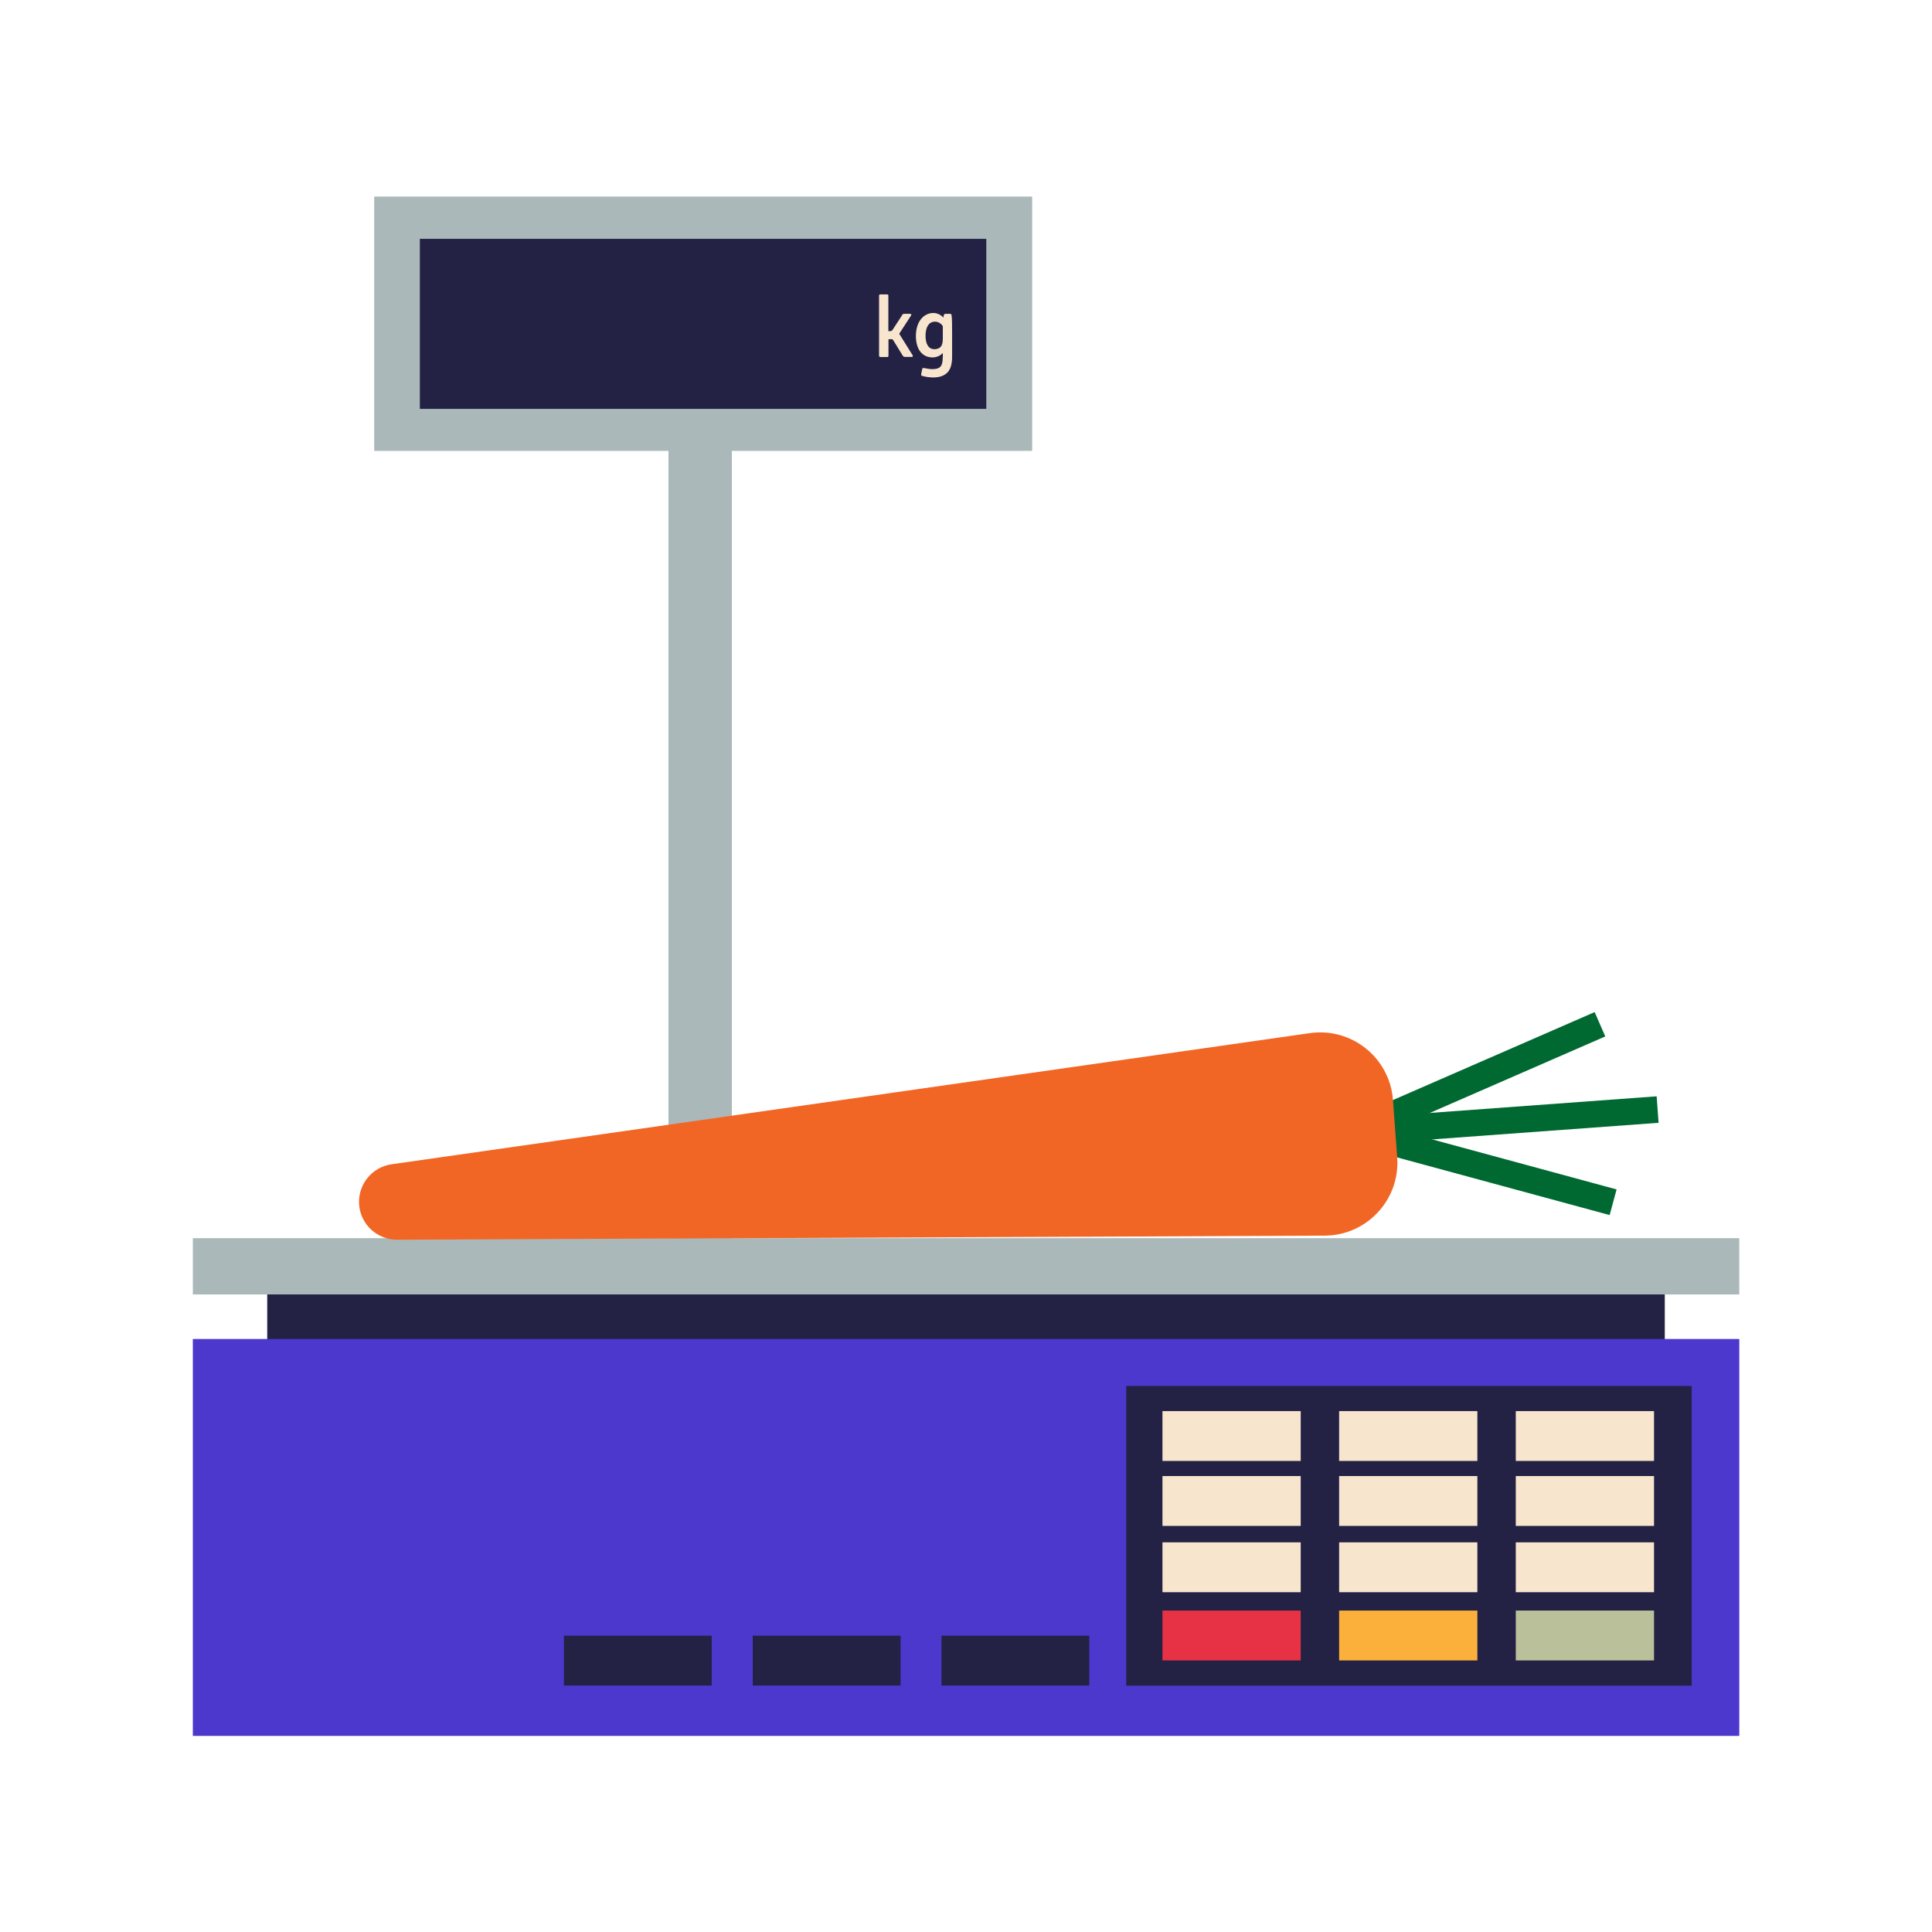 <?xml version='1.0' encoding='UTF-8'?><svg id='Layer_1' data-name='Layer 1' xmlns='http://www.w3.org/2000/svg' viewBox='0 0 160 160'><defs><style> .cls-1 { fill: #e73245; } .cls-2 { fill: #232144; } .cls-3 { fill: #abb8b9; } .cls-4 { fill: #006931; } .cls-5 { fill: #f26625; } .cls-6 { fill: #bac09a; } .cls-7 { fill: #fbb03b; } .cls-8 { fill: #4c38cd; } .cls-9 { fill: #f7e5cd; } </style></defs><g><rect class='cls-2' x='22.13' y='106.03' width='115.74' height='6.99'/><rect class='cls-3' x='15.97' y='102.54' width='128.07' height='4.66'/><rect class='cls-8' x='15.97' y='110.89' width='128.07' height='32.87'/><rect class='cls-3' x='55.36' y='31.68' width='5.25' height='72.6'/><rect class='cls-3' x='30.99' y='16.28' width='54.49' height='21.06'/><rect class='cls-2' x='34.77' y='19.78' width='46.91' height='14.08'/><rect class='cls-2' x='93.27' y='114.78' width='46.83' height='24.82'/><g><rect class='cls-9' x='96.27' y='116.86' width='11.45' height='4.13'/><rect class='cls-9' x='110.9' y='116.86' width='11.45' height='4.13'/><rect class='cls-9' x='125.53' y='116.86' width='11.45' height='4.13'/><rect class='cls-9' x='96.27' y='122.24' width='11.45' height='4.13'/><rect class='cls-9' x='110.9' y='122.24' width='11.45' height='4.13'/><rect class='cls-9' x='125.53' y='122.24' width='11.45' height='4.13'/><rect class='cls-9' x='96.27' y='127.73' width='11.45' height='4.13'/><rect class='cls-9' x='110.9' y='127.73' width='11.45' height='4.13'/><rect class='cls-9' x='125.53' y='127.73' width='11.45' height='4.13'/><rect class='cls-1' x='96.27' y='133.38' width='11.45' height='4.13'/><rect class='cls-7' x='110.9' y='133.38' width='11.45' height='4.13'/><rect class='cls-6' x='125.53' y='133.38' width='11.45' height='4.13'/></g><g><rect class='cls-2' x='46.7' y='135.46' width='12.24' height='4.13'/><rect class='cls-2' x='62.34' y='135.46' width='12.24' height='4.13'/><rect class='cls-2' x='77.97' y='135.46' width='12.24' height='4.13'/></g><g><path class='cls-9' d='M72.91,29.56c-.08,0-.11-.03-.11-.11v-4.96c0-.07.03-.11.11-.11h.55c.08,0,.11.03.11.11v2.93h.14c.11,0,.15-.02.22-.12l.78-1.2c.05-.09.07-.11.18-.11h.49c.08,0,.12.07.07.14l-.98,1.51,1.11,1.78c.05.07,0,.14-.06.14h-.56c-.12,0-.15-.04-.21-.12l-.76-1.24c-.06-.1-.09-.11-.2-.11h-.21v1.37c0,.07-.03.11-.11.11h-.55Z'/><path class='cls-9' d='M78.08,29.62v-.39c-.21.24-.53.37-.85.37-.89,0-1.38-.72-1.38-1.77,0-1.22.66-1.91,1.45-1.91.34,0,.66.18.83.39,0-.07.01-.15.03-.2.02-.08.04-.12.15-.12h.35c.08,0,.13.02.14.09.05.22.05.99.05,1.51v1.96c0,.58-.12,1.01-.37,1.28-.26.28-.66.43-1.2.43-.3,0-.63-.05-.91-.13-.08-.02-.1-.07-.08-.16l.08-.39c.02-.09.05-.12.15-.1.26.05.5.09.7.09.35,0,.58-.09.68-.23.12-.14.17-.37.17-.72ZM77.9,28.72c.13-.14.18-.36.18-.72v-.99c-.16-.24-.39-.37-.65-.37-.48,0-.78.41-.78,1.17,0,.62.21,1.11.74,1.11.19,0,.4-.07.51-.19Z'/></g></g><g><rect class='cls-4' x='122.57' y='79.24' width='2.2' height='27.29' transform='translate(207.27 -37.24) rotate(85.81)'/><rect class='cls-4' x='119.32' y='82.35' width='2.2' height='27.29' transform='translate(244.6 4.91) rotate(105.18)'/><rect class='cls-4' x='118.9' y='76.63' width='2.2' height='27.29' transform='translate(85.21 236.36) rotate(-113.56)'/><path class='cls-5' d='M29.74,99.76h0c-.12-1.65,1.06-3.11,2.69-3.34l76.04-10.86c3.47-.5,6.64,2.05,6.89,5.55l.35,4.73c.26,3.49-2.5,6.48-6.01,6.49l-76.81.34c-1.65,0-3.03-1.26-3.15-2.91Z'/></g></svg>